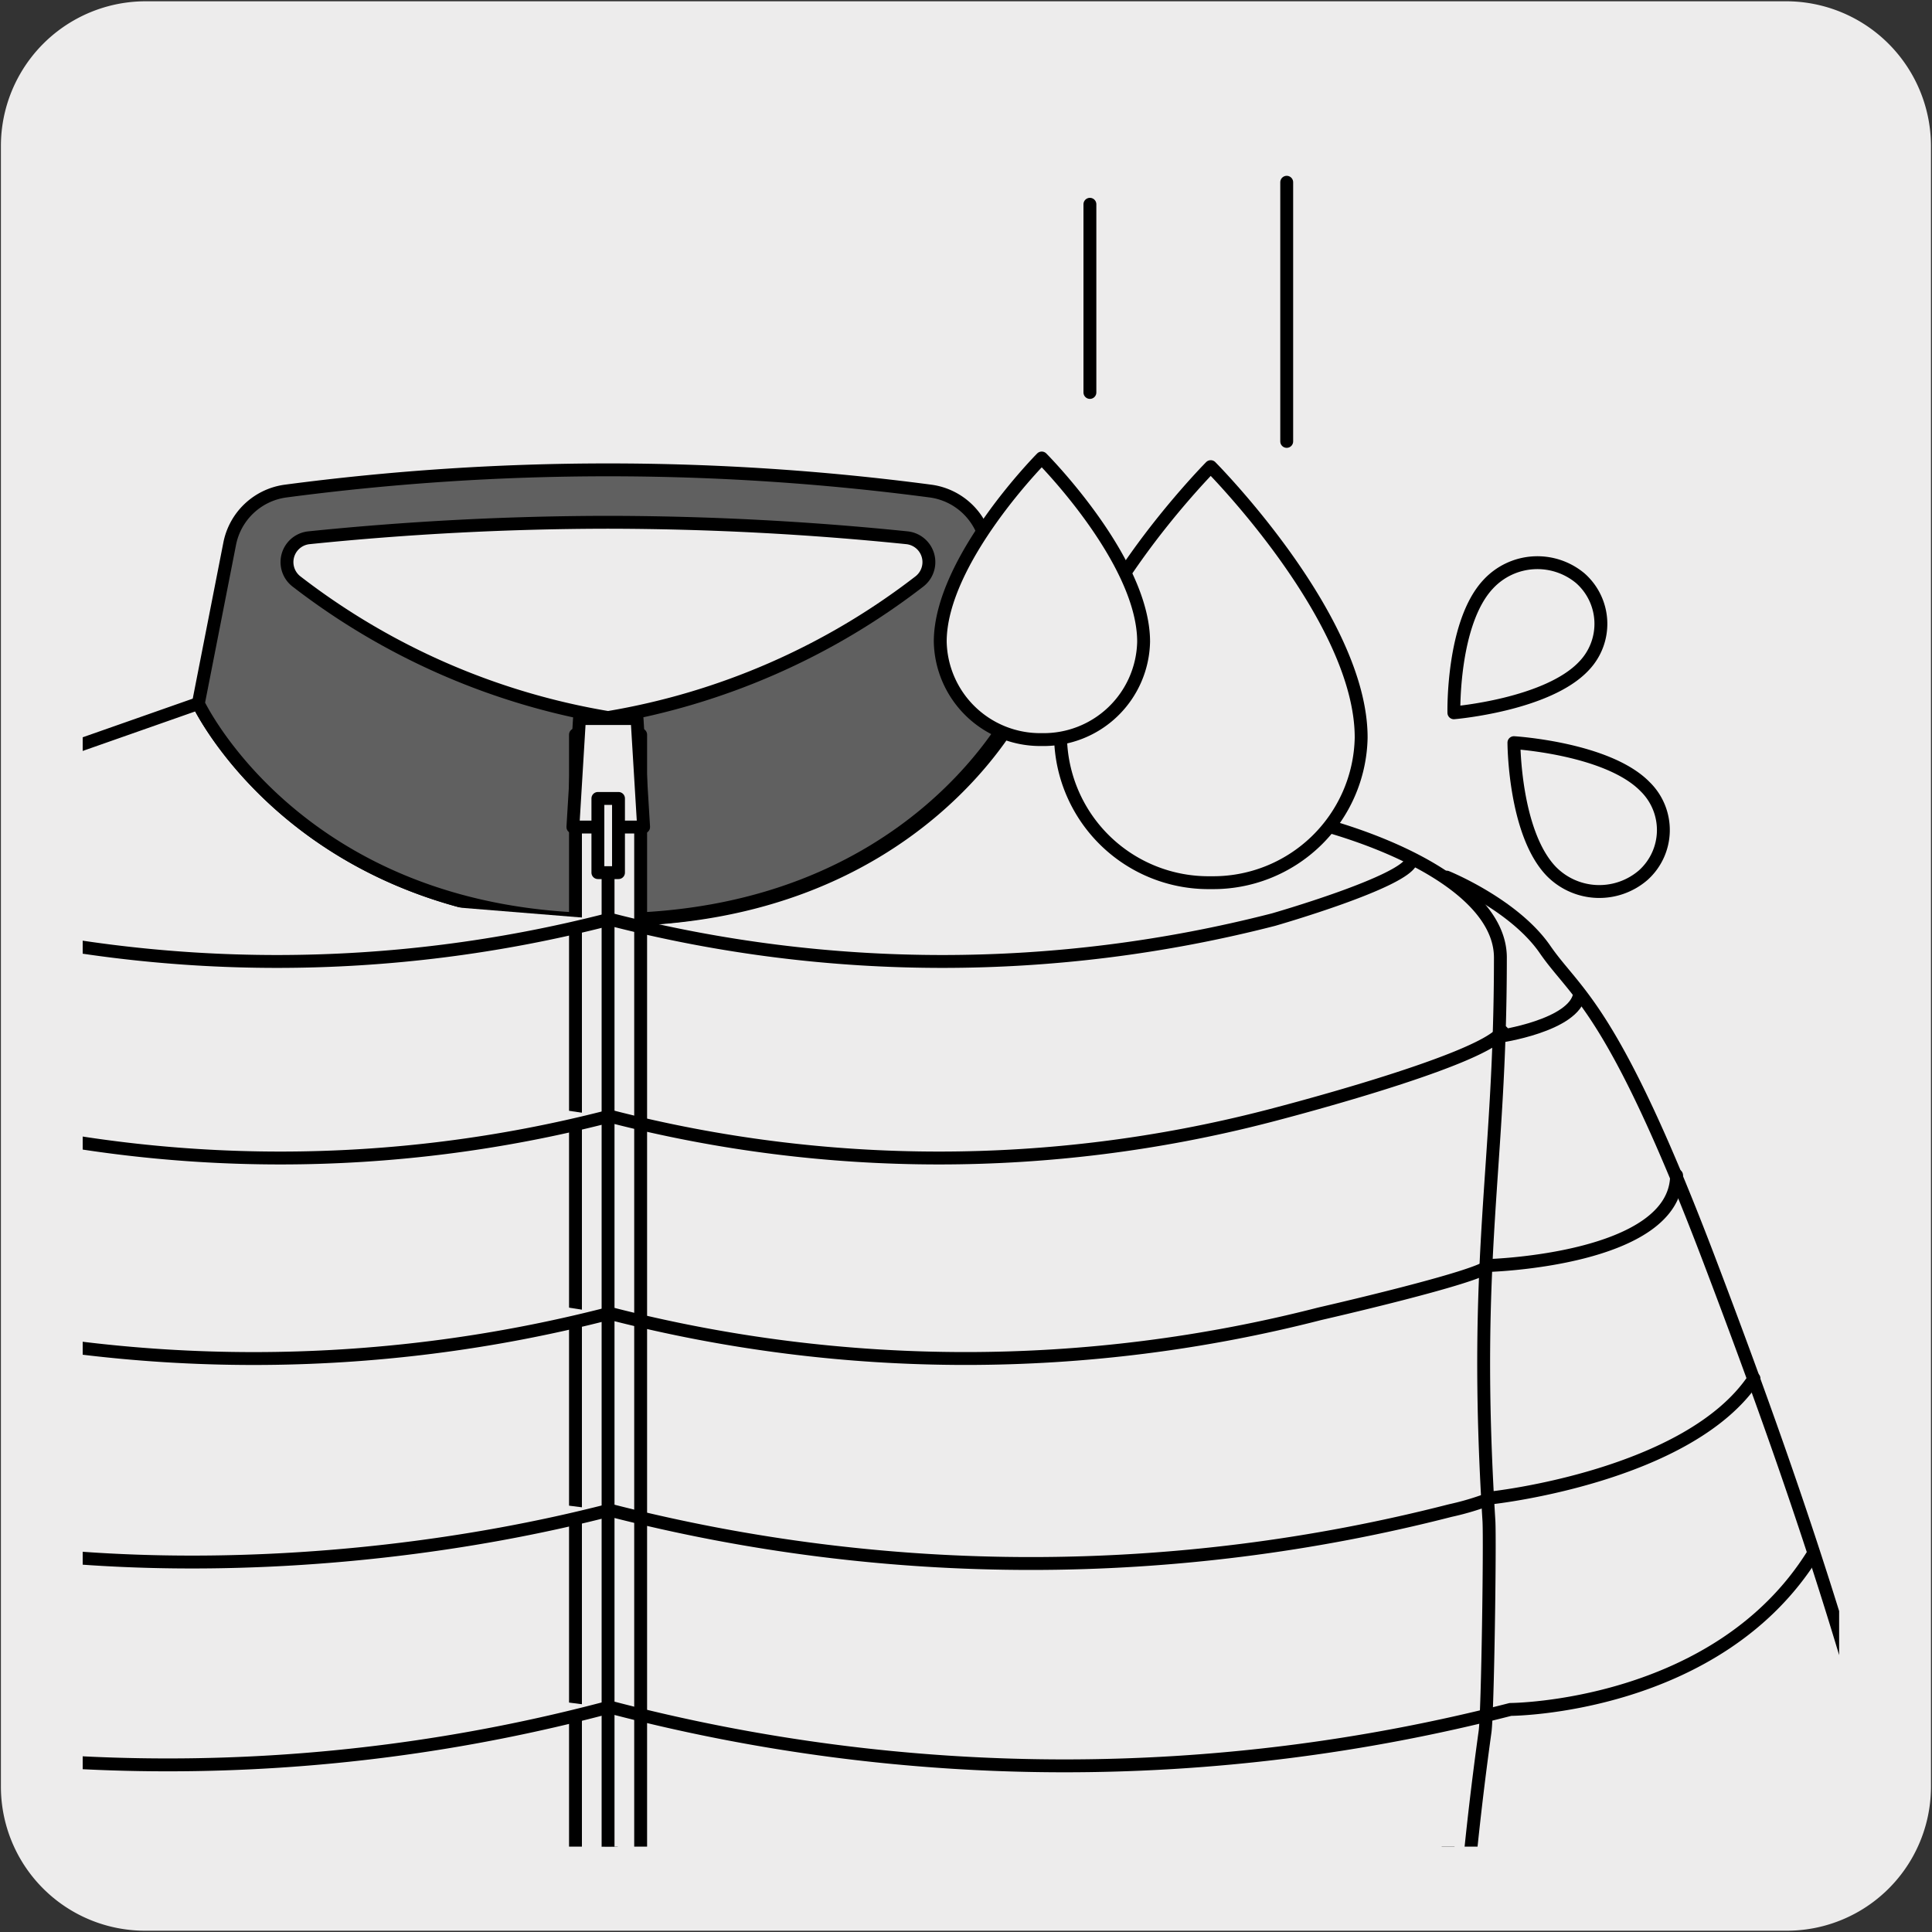 <svg xmlns="http://www.w3.org/2000/svg" xmlns:xlink="http://www.w3.org/1999/xlink" viewBox="0 0 150 150"><rect x="0" y="0" width="150" height="150" fill="#333333" stroke="none"/><defs><style>.cls-1,.cls-6{fill:none;}.cls-2,.cls-4{fill:#edecec;}.cls-3{clip-path:url(#clip-path);}.cls-4,.cls-5,.cls-6{stroke:#000;stroke-linecap:round;stroke-linejoin:round;}.cls-5{fill:#606060;}</style><clipPath id="clip-path"><rect class="cls-1" x="6.42" y="7" width="136.37" height="136.37"/></clipPath></defs><title>66004-02</title><g id="Capa_2" data-name="Capa 2"><path class="cls-2" d="M11.32.1H138.64a11.25,11.25,0,0,1,11.28,11.21v127.4a11.19,11.19,0,0,1-11.2,11.19H11.27A11.19,11.19,0,0,1,.07,138.71h0V11.34A11.24,11.24,0,0,1,11.32.1Z"/></g><g id="Capa_3" data-name="Capa 3"><g class="cls-3"><path class="cls-4" d="M47.21,224a145.1,145.1,0,0,1-68.7.86,3.75,3.75,0,0,1-2.79-4.37c5.83-31.17,8.35-61.43,2.39-92.59a62.73,62.73,0,0,1-.42-7.13c-.15-18-.63-16.7-.63-33.33,0-4.75-.32-15.31,2.31-19.29,1.36-2.06,10.83-4.78,11.74-5L15.4,54.62S23.29,71.4,47.21,71.4Z"/><path class="cls-4" d="M112.32,68.1s5.23,2.12,7.64,5.62,5.26,4.41,12.74,24.08,13.27,37,18,60.28,8.3,38.36,7.53,44.12-2.13,5.24-2.13,5.24-2.64.77-5.91,1.81-6.88,2.95-8.66,3.1c-1,.08-2.43,1.34-5.31-1.72s-8-13.12-13.61-22.29A118.26,118.26,0,0,1,116.31,177c-1.1-2.33-1.87-4.26-2.73-6.3C111.69,166.19,112.32,68.1,112.32,68.1Z"/><path class="cls-4" d="M47.46,224a145.1,145.1,0,0,0,68.7.86,3.75,3.75,0,0,0,2.79-4.37c-5.83-31.17-8-54.66-3.65-86.05.21-1.55.39-14.79.3-16.36-1.29-20.67.89-27.11.89-43.73,0-4.75-7-8.48-14.13-10.42-1.53-.41-7.65-2.16-9.08-2.83l-14-6.43S71.37,71.4,47.46,71.4Z"/><path class="cls-5" d="M47.21,57.05V71.4C23.3,71.4,15.4,54.62,15.4,54.62l2.43-12.39a5.12,5.12,0,0,1,4.32-4.1,191.13,191.13,0,0,1,50.12,0,5.12,5.12,0,0,1,4.32,4.1L79,54.62S71.12,71.4,47.21,71.4V57.05"/><path class="cls-4" d="M47.21,55.71A54.19,54.19,0,0,0,71.4,45.13a1.9,1.9,0,0,0-1-3.38,231.18,231.18,0,0,0-23.21-1.2A231,231,0,0,0,24,41.75a1.9,1.9,0,0,0-1,3.38A54.19,54.19,0,0,0,47.21,55.71Z"/><rect class="cls-4" x="44.68" y="57.04" width="5.06" height="166.91"/><line class="cls-4" x1="47.21" y1="57.04" x2="47.21" y2="223.95"/><path class="cls-4" d="M94,68.53a11.49,11.49,0,0,0,11.68-11.24C105.71,48,94,36.23,94,36.23S82.34,48,82.34,57.29A11.49,11.49,0,0,0,94,68.53Z"/><line class="cls-4" x1="84.62" y1="30.47" x2="84.62" y2="15.86"/><line class="cls-4" x1="99.9" y1="34.27" x2="99.9" y2="14.15"/><path class="cls-4" d="M122.69,44.89a5.2,5.2,0,0,0-7.13.45c-2.84,3-2.68,10-2.68,10s7.28-.61,10.11-3.65A4.72,4.72,0,0,0,122.69,44.89Z"/><path class="cls-4" d="M127.59,67.94a5.22,5.22,0,0,1-7.14-.28c-2.9-3-2.91-10-2.91-10s7.29.44,10.19,3.42A4.71,4.71,0,0,1,127.59,67.94Z"/><path class="cls-4" d="M80.88,57.42a7.76,7.76,0,0,0,7.91-7.6c0-6.32-7.91-14.26-7.91-14.26S73,43.5,73,49.82A7.76,7.76,0,0,0,80.88,57.42Z"/><path class="cls-4" d="M47.2,71.4a103.28,103.28,0,0,1-51.39,0s-10.68-2.61-12.17-5.14"/><path class="cls-4" d="M47.2,86.69a102.1,102.1,0,0,1-50.86,0s-18.65-4.81-18.95-8.82c0,0-2.23.89-4.9-2.24"/><path class="cls-4" d="M47.19,102a110.51,110.51,0,0,1-55,0s-13.49-4.19-14.83-8.06c0,0-3.57,1.19-11.75-4.76"/><path class="cls-4" d="M47.19,117.28c-21.36,5.48-50,6.11-69.35-3.12a61.31,61.31,0,0,1-18.6-8"/><path class="cls-4" d="M47.19,132.57a133.16,133.16,0,0,1-68.31,0s-12.79-.74-24.55-11.75"/><path class="cls-6" d="M47.47,71.4a103.32,103.32,0,0,0,51.4,0s10.26-2.94,10.71-4.57"/><path class="cls-6" d="M47.47,86.69a102.1,102.1,0,0,0,50.86,0s16.52-4.21,18.31-6.59"/><path class="cls-6" d="M47.47,102a110.59,110.59,0,0,0,55,0S115,99.14,115.6,98.25c0,0,14.51-.41,14.57-7"/><path class="cls-6" d="M47.47,117.28a131.07,131.07,0,0,0,65.13,0,21.35,21.35,0,0,0,3.29-1s15.24-1.66,20.29-9.25"/><path class="cls-6" d="M47.47,132.57a138.93,138.93,0,0,0,69.8.15s16.09-.06,23.53-12.11"/><polygon class="cls-4" points="49.97 64.21 44.48 64.21 44.99 55.79 49.46 55.79 49.97 64.21"/><rect class="cls-4" x="46.42" y="61.99" width="1.6" height="5.76"/><path class="cls-4" d="M116.33,80.48s5.93-.84,6.31-3.3"/></g></g></svg>
